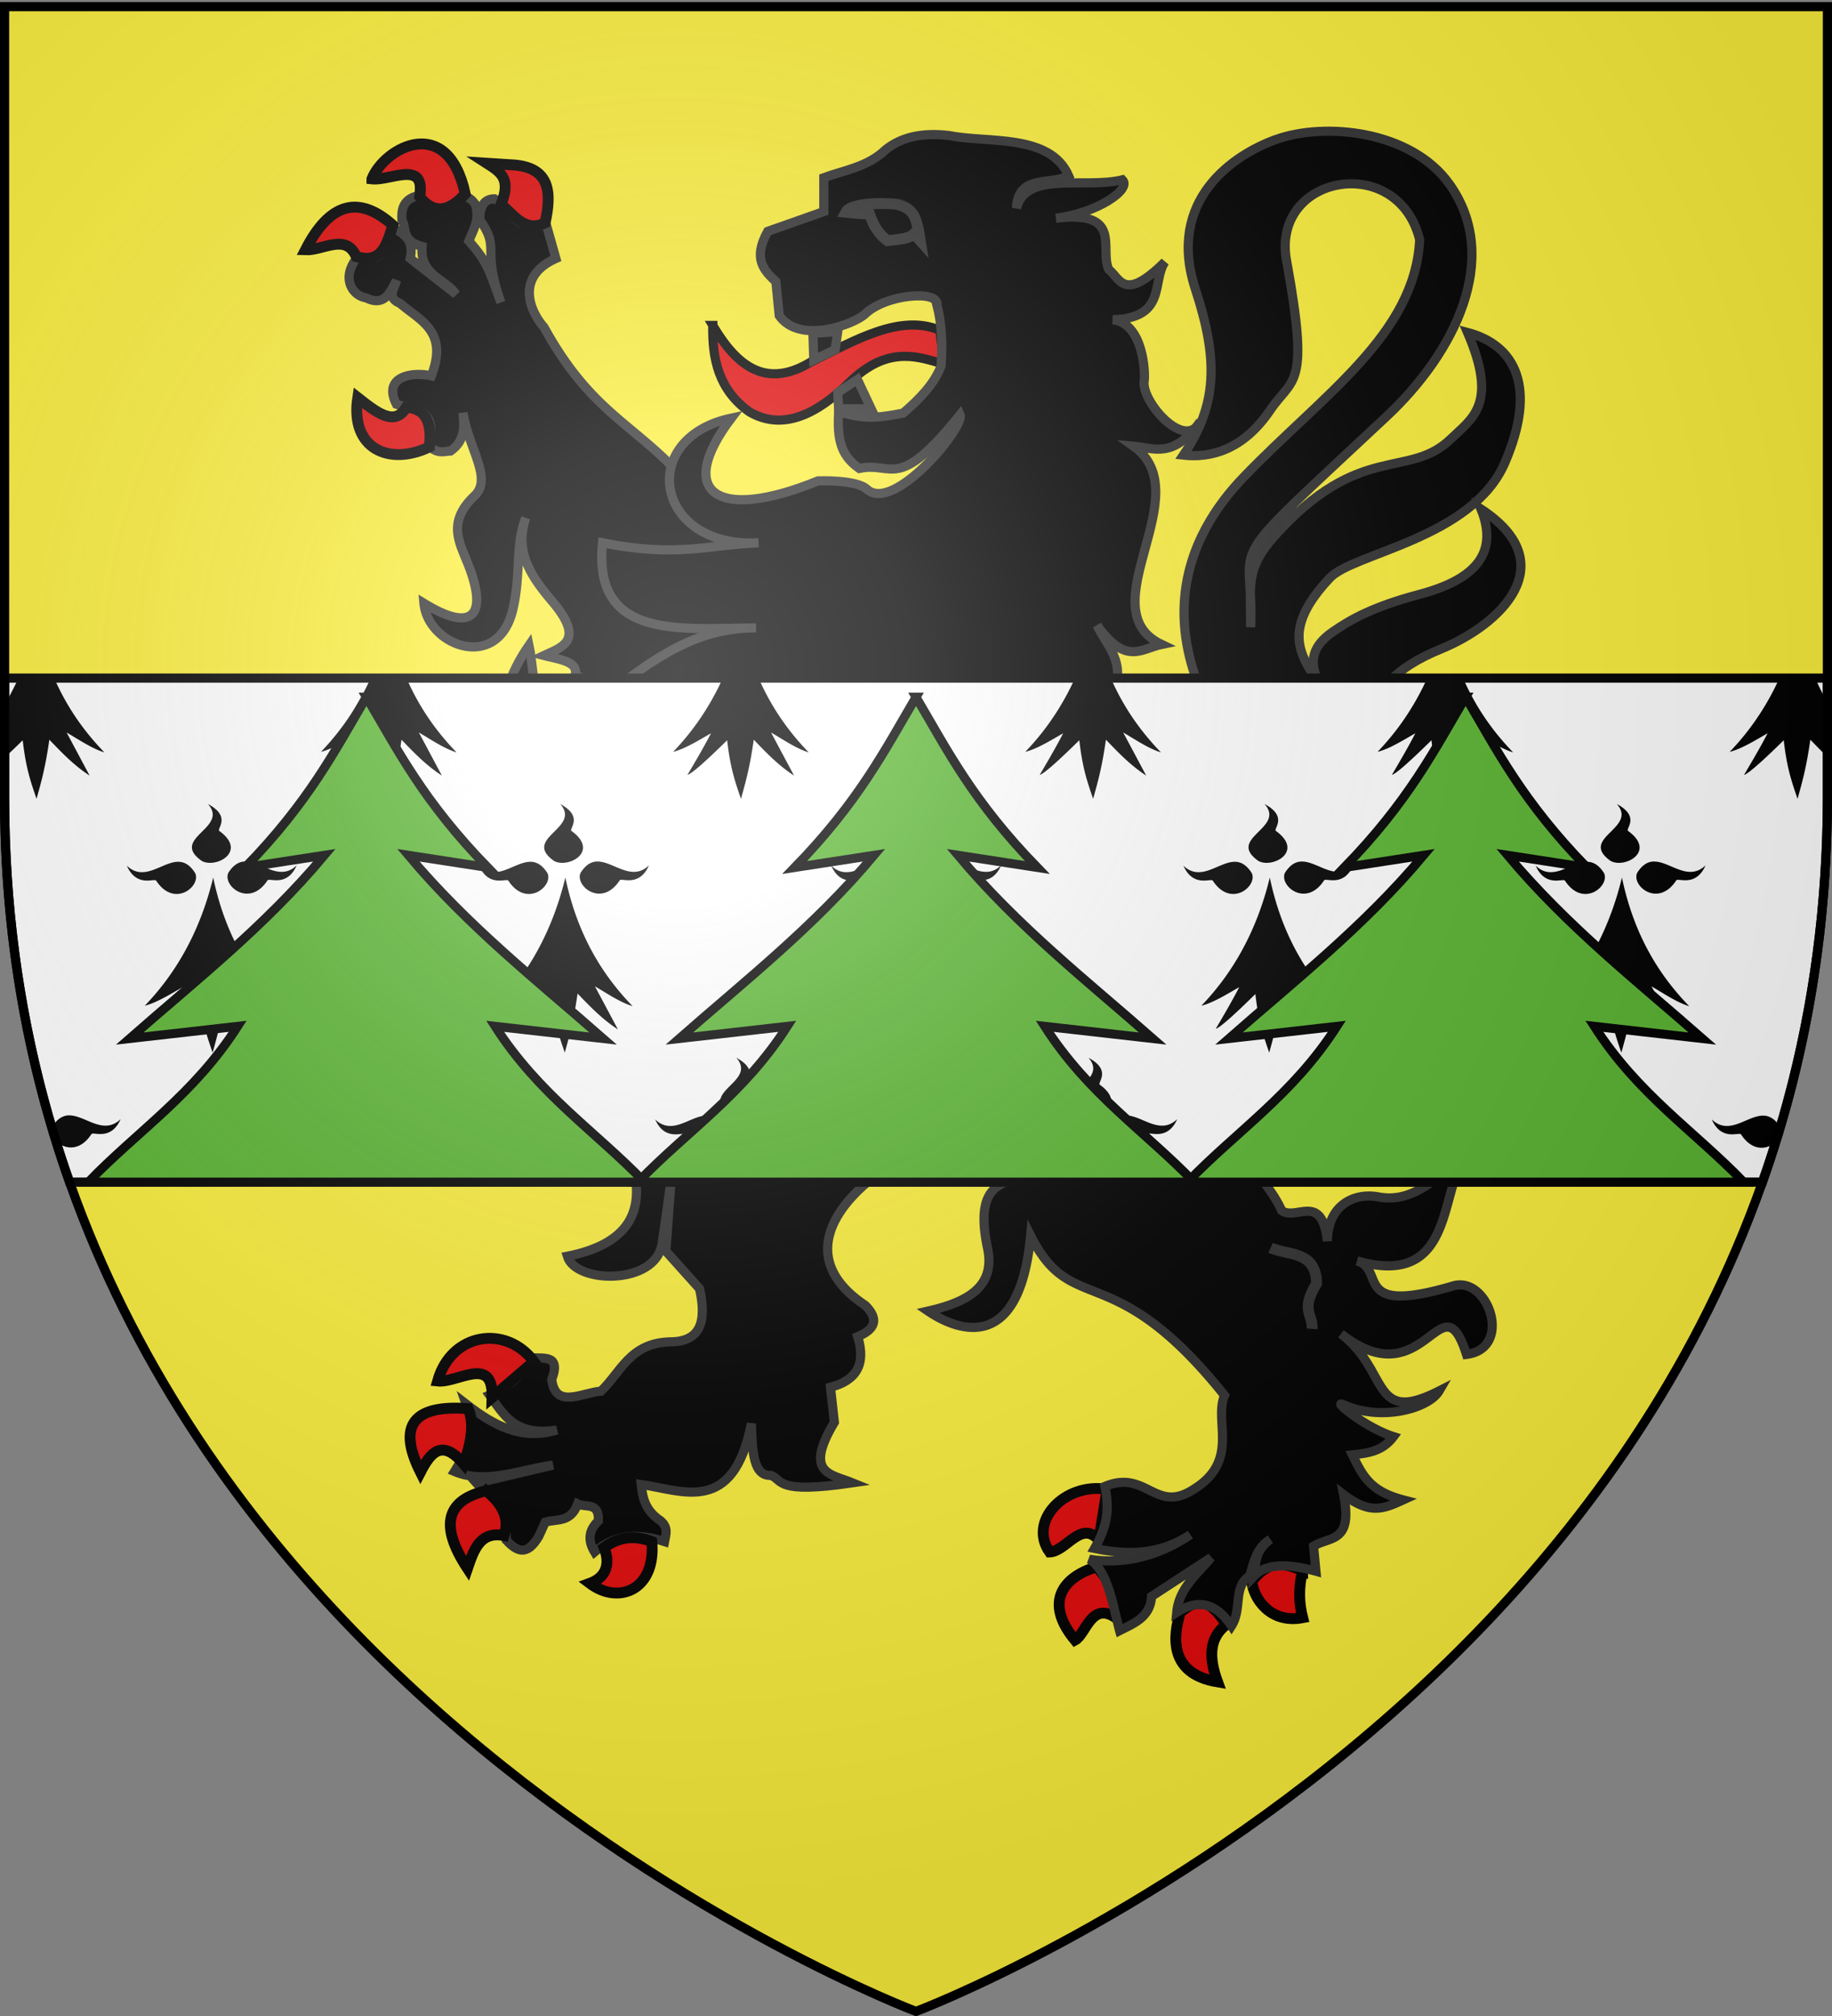 <svg xmlns="http://www.w3.org/2000/svg" xmlns:xlink="http://www.w3.org/1999/xlink" width="600" height="660" version="1.0"><rect width="100%" height="100%" fill="#808080" stroke="none"/><desc>Flag of Canton of Valais (Wallis)</desc><defs><radialGradient xlink:href="#a" id="c" cx="221.445" cy="226.331" r="300" fx="221.445" fy="226.331" gradientTransform="matrix(1.353 0 0 1.349 -77.63 -85.747)" gradientUnits="userSpaceOnUse"/><linearGradient id="a"><stop offset="0" style="stop-color:white;stop-opacity:.314"/><stop offset=".19" style="stop-color:white;stop-opacity:.251"/><stop offset=".6" style="stop-color:#6b6b6b;stop-opacity:.125"/><stop offset="1" style="stop-color:black;stop-opacity:.125"/></linearGradient></defs><g style="display:inline"><path d="M300 658.5s298.5-112.32 298.5-397.772V2.176H1.5v258.552C1.5 546.18 300 658.5 300 658.5" style="fill:#fcef3c;fill-opacity:1;fill-rule:evenodd;stroke:none;stroke-width:1px;stroke-linecap:butt;stroke-linejoin:miter;stroke-opacity:1;display:inline"/><path d="M-1951.801 309.186c-4.708-4.064-10.108-5.123-16.46-2.058-.046-12.774 10.957-16.012 22.22-7.818-1.135 4.077-2.465 7.959-5.76 9.876zM-1972.994 333.877c-2.75-10.962.441-17.622 13.58-17.078 2.362 3.402 5.865 5.766 2.469 14.403-6.266-4.604-11.425-2.57-16.05 2.675zM-1953.036 335.729c3.978 5.555 6.59 11.11 3.498 16.666-6.436-4.42-8.976.05-6.79 6.378-14.849-5.106-10.372-20.749 3.292-23.044zM-1923.407 354.864c4.42-2.78 8.473-2.627 12.345-1.029-4.809 17.905-18.264 12.948-22.427 8.025 3.494-3.051 14.078-1.948 10.082-6.996z" style="opacity:1;fill:#e20909;fill-opacity:1;stroke:#000;stroke-width:3;stroke-miterlimit:4;stroke-dasharray:none;stroke-opacity:1" transform="translate(2432.242 -58.192)scale(1.188)"/></g><g style="display:inline"><g style="display:inline"><path d="m-1742.136 459.388-2.263 13.991c-4.902-5.65-9 3.143-13.58 3.292-5.924-8.292 3.897-19.175 15.843-17.283zM-1739.461 494.984c.085-4.517-.748-9.137-5.555-14.197-9.114 2.684-14.695 9.626-5.967 20.164 3.027-1.607 4.548-11.027 11.522-5.967zM-1721.972 493.338c6.394-5.685 9.576-1.2 12.757 3.292-4.786 3.645-4.964 9.01-2.469 15.843-13.827-2.294-12.115-13.073-10.288-19.135zM-1688.228 481.815c-1.156 4.61-1.037 8.901 0 12.963-8.893 1.72-13.623-5.341-13.991-10.082 3.707-4.496 6.993-6.063 13.991-2.88z" style="opacity:1;fill:#e20909;fill-opacity:1;stroke:#000;stroke-width:3;stroke-miterlimit:4;stroke-dasharray:none;stroke-opacity:1" transform="translate(2432.242 -58.192)scale(1.188)"/></g><g style="display:inline"><path d="M374.337 304.287c32.029 56.173 105.373 19.147 49.965-35.27-58.12-57.079-33.348-95.79-17.145-112.664 26.033-27.11 56.298-46.849 57.802-77.886-7.115-28.866-48.744-21.343-43.596 6.858 7.693 42.145 2.08 37.958-5.389 48.985-8.843 13.058-19.53 15.686-28.41 14.695 11.236-16.556 11.442-31.432 3.918-54.373-9.572-29.185 12.529-44.004 26.452-48.985 16.003-5.725 44.296-2.969 56.822 14.696 17.228 24.294 1.45 55.311-20.573 75.926-56.162 52.57-43.363 38.114-44.577 69.069.06-13.235-1.978-18.954 7.838-29.881 28-31.169 43.874-18.321 57.802-31.84 6.81-6.61 15.532-11.247 5.388-34.78 15.908 4.248 22.753 18.169 12.246 42.617-10.668 24.827-49.615 29.585-57.312 37.719-23.033 24.342.16 31.404 2.45 47.515-1.948-9.96-15.83-19.99-1.47-29.88 6.027-4.152 13.295-8.232 28.411-12.247 17.382-4.616 26.159-12.939 20.084-27.921 27.273 17.865 6.418 37.87-13.146 45.842-29.906 12.187-25.384 30.32-22.123 55.556-4.185-19.771 4.769-31.943 20.574-37.228 11.891-3.977 22.91 4.63 31.35 23.023-20.995-18.67-41.807-10.495-42.127 18.614l-.49 44.576c-3.224 16.168-15.834 41.33-55.353 29.39l-44.576-23.512z" style="fill:#000;fill-opacity:1;stroke:#313131;stroke-width:3;stroke-miterlimit:4;stroke-dasharray:none;stroke-opacity:1"/><path d="M233.442 106.54c-.196 10.952 1.865 21.097 12.064 28.337 10.692 6.19 21.854 1.01 32.826-9.82 11.598-11.14 20.866-8.902 29.675-6.14 1.45-5.15-.33-7.244.065-10.694-13.168-5.684-27.919 3.138-42.514 10.298-14.612 8.868-24.19 1.437-32.116-11.981z" style="fill:#e20909;fill-opacity:1;stroke:#000;stroke-width:3;stroke-miterlimit:4;stroke-dasharray:none;stroke-opacity:1"/><path d="M310.623 309.376c-21.53 8.26-25.328 24.831-50.95 30.995-12.394 2.981-21.415-.199-45.854 28.022-6.156 1.45-7.867 5.124-7.642 9.765 5.884 17.005.93 28.91-20.38 33.117 2.702 9.005 28.622 9.553 30.994-3.821.371-2.09 2.972-20.804 2.972-20.804l-1.698 22.927 11.04 12.313c2.316 10.33.682 17.45-9.766 17.407-13.075.424-15.96 9.905-22.503 16.134-6.281.534-14.995 5.932-16.134-3.82 3.37-8.916-3.57-6.49-7.642-7.219-1.213 5.404-5.929 9.307-12.738 12.313 4.648 6.307 8.176 13.64 22.079 11.464-11.865 3.533-21.02-1.744-29.721-8.492 2.937 8.295.4 15.374-3.821 22.078 10.136 4.25 21.406-.568 32.268-2.123l-25.05 5.944c4.302 4.831 9.98 7.828 9.765 18.682 3.242 3.422 6.582 5.57 10.614-1.274l2.123-4.67c3.789-1.106 8.293.293 10.615-5.944 2.575 1.295 7.08-.785 6.793 5.52-3.556 3.396-3.305 6.792-1.274 10.189 7.182-6.195 14.949-5.962 22.928-3.397.411-2.264 1.377-4.528-1.274-6.793-5.172-3.454-5.911-7.648-6.369-11.888 13.578 1.93 30.147 10.178 36.09-19.955.286 9.448.694 17.295 6.42 16.953 4.003 1.565 1.292 6.19 26.718 2.453-7.12-2.91-16.063-2.932-5.966-19.83l-1.273-11.464c8.512-2.196 11.724-7.571 8.916-16.559 5.602-2.34 7.125-5.587 2.547-10.19-36.328-24.091 15.974-57.532 45.006-59.44l21.228-13.587-13.586-46.28z" style="fill:#000;fill-opacity:1;stroke:#313131;stroke-width:3;stroke-miterlimit:4;stroke-dasharray:none;stroke-opacity:1"/><path d="M137.36 63.912c-5.325 1.235-5.929 4.486-5.717 8.093 1.62 2.6-.343 6.85 6.608 8.687-.821 9.428 7.572 10.552 11.1 15.63l-14.998-11.694c1.433-6.938-2.909-8.109-6.015-10.507-2.453 4.608-1.742 13.047-10.803 9.579-6.037 6.664-2.525 13.048 2.376 13.81 5.98 2.917 7.811-1.616 9.912-5.68-.534 2.635-3.396 5.6 1.226 7.5 6.432 5.633 15.913 8.986 10.209 23.722-6.027-1.406-16.11.056-11.435 9.281 4.707 1.716 13.957.675 10.507 13.514 2.985 2.935 4.966 1.881 7.202 1.819 4.833-3.405 4.624-7.95 4.084-12.548 2.03 12.254 9.8 21.499 3.75 27.25-8.994 8.546-4.921 15.183-2.117 22.237 6.676 16.793 1.674 22.778-14.404 12.883 1.255 14.004 24.26 22.608 29.106 2.116 2.756-11.654.752-21.215 4.232-30.034-3.766 11.06 1.75 19.136 8.687 27.324 10.9 12.863 3.237 14.913-2.71 17.708 4.993 1.307 11.313 1.957 10.21 6.312 6.176 3.02 12.037 4.776 17.71 5.78l9.882 26.6c-8.904 8.357-20.913 16.89-35.686 25.572-6.318 17.344-44.31 38.849-50.453 21.31-1.24-5.7-3.304-8.13-10.803-3.008-.726 3.828.599 7.448-6.905 12.029l1.819 4.492c6.668 2.829 12.047 3.082 18.006 4.492-8.693-1.03-16.718 1.358-26.136-3.304l-2.08 4.195c8.878 6.004 3.316 12.038 2.71 18.043 3.703 1.092 7.398 4.508 11.101-2.71l9.912-1.82c-9.426 3.756-11.749 6.628-15.035 9.616 7.38 7.153 4.27 13.441 2.413 19.825 6.501.676 12.625.533 14.404-9.022 3.903-4.676 7.83-8.571 11.732-9.281 4.046 1.484 12.751-.347 3.601 10.172-7.123 4.976-5.032 8.255.594 10.84 6.005-4.191 12.001-6.654 18.006-2.115 8.991-3.653 7.824-9.073 2.116-19.528 10.562.916 12.474-2.202 16.78-5.977-.008 4.08.417 8.032-2.673 12.882 5.995-1.378 18.696.366 17.82-13.662l.78 3.156 6.608.928c3.99-5.104.578-10.229.297-15.333.872 4.736 1.455 9.551 5.42 13.514 7.232-.457 14.812-3.054 21.31.89l-4.195-13.513c1.471-4.32 1.08-7.117-.52-9.207 3.483 1.126 7.624.526 11.62-5.494 5.304 11.861 10.586 12.23 15.89 13.216l-.446-10.914c4.418 15.355 22.374 1.063 22.09-.186-22.773-3.542-8.319-18.962 1.56-28.326 17.96 17.035 39.361 23.028 53.162 52.123-.288 11.398-1.36 23.192-2.933 35.232-.332 7.925 4.31 10.294 8.947 12.696-8.26 1.975-17.754 2.055-13.439 23.166 2.924 13.018-6.62 18.027-19.416 20.939 8.45 5.748 29.819 15.43 33.598-24.688 13.697 27.334 26.785 6.335 63.52 52.309-3.608 8.346 5.09 21.295-10.023 30.665-12.626 8.3-15.51-6.56-29.143-.89 1.546 7.726.687 13.144-3.416 20.307 10.463 2.149 20.909 2.346 31.371-4.493-10.275 6.965-21.917 9.934-33.078 8.02 6.215 3.823 7.737 15.487 9.912 23.388 4.789-2.435 10.05-4.406 10.47-11.212l19.453-12.696c-4.417 5.492-10.449 9.829-11.212 17.931 7.774-4.982 13.41-2.268 17.931 4.455 3.61-5.617.36-12.8 5.977-16.41 1.358-4.427 2.115-9.15 6.72-11.953-5.29 3.984-4.648 7.969-5.216 11.954 4.478-4.697 12.908-3.525 20.177-1.522l-.78-8.205c5.292-3.273 13-.942 9.839-16.892 8.775 6.725 13.3 4.584 19.528 1.745-10.898-2.824-13.358-8.033-16.632-14.739 4.84-.567 9.7-1.002 13.439-5.977-9.39-3.001-20.38-12.211-16.446-10.469 12.922 5.722 28.164 1.073 31.407-4.492-22.452 11.385-16.187-6.663-32.15-18.674 27.622 21.573 32.828-19.139 41.097 6.72 15.393-1.947 7.175-25.82-4.343-22.424-33.506 9.878-21.863-5.323-31.52-8.204 33.78 9.753 26.308-26.76 36.754-34.824-10.006 6.372-17.628 16.202-29.737 13.885-8.204-1.495-16.593 2.886-16.706 14.479-1.782-16.166-10.187-6.576-14.961-9.987-5.302-11.684-16.18-18.161-17.338-26.915a15078 15078 0 0 0-5.086-38.09c-9.638-10.195-18.723-20.882-21.68-36.643-25.087-22.1-23.621-54.81-33.636-82.937L232.066 166.71c-20.42-28.009-35.965-27.08-53.906-59.586-4.49-5.04-9.575-16.513 3.898-22.497l-2.97-10.507c-4.306-1.55-8.613 2.182-12.92-6.311l-4.194-2.71c-3.14-.005-4.889 2.108-4.827 6.905 6.914 9.666.458 9.065 6.906 27.027-3.96-10.908-4.538-13.417-10.507-20.122 1.422-3.642 3.715-6.875 2.116-12.028-2.543-3.47-3.887-2.058-5.717-2.673-6.377 6.966-9.296 2.774-12.585-.297zm193.458 263.662c.04 2.387.038 4.812 0 7.239z" style="fill:#000;fill-opacity:1;stroke:#313131;stroke-width:3;stroke-miterlimit:4;stroke-dasharray:none;stroke-opacity:1"/><path d="M316.567 317.385c.144 12.875 5.663 17.076 5.944 27.231l10.769 1.757c-8.84-1.505-15.37-.72-15.439 6.735-.336 7.048 5.947 8.782 12.313 7.218 7.768-28.005-8.77-44.585-13.587-42.94z" style="fill:#000;fill-opacity:1;stroke:#313131;stroke-width:3;stroke-miterlimit:4;stroke-dasharray:none;stroke-opacity:1"/><path d="M416.131 408.515c5.902 2.615 14.835.822 15.073 11.676-5.452 8.919-1.126 10.015-1.487 14.86" style="fill:none;fill-opacity:1;stroke:#313131;stroke-width:3.564;stroke-miterlimit:4;stroke-dasharray:none;stroke-opacity:1"/><path d="M-1928.962 172.153c-11.118 5.31-21.916.493-19.753-13.58 5.284 4.16 10.205 8.028 13.374 2.674 4.576.207 7.277 3.036 6.379 10.906zM-1949.126 119.685c-2.846-6.526-9.2-1.648-13.992-1.852 6.647-13.008 14.683-15.18 24.074-6.79-1.636 5.295-3.108 10.82-10.082 8.642zM-1944.806 98.286c5.15.56 14.889-5.436 13.169 4.938 3.896 4.9 8.106 4.149 12.55-.823-4.875-22.324-22.252-12.763-25.719-4.115zM-1909.21 105.282c2.856-7.09-.079-8.856-3.91-11.317l6.38.412c11.154.392 11.55 7.509 9.67 16.049-5.65 2.692-8.544-2.19-12.14-5.144zM-1900.156 424.204c-7.523-10.142-22.723-8.165-26.543 5.35 5.483.596 15.383-7.274 15.02 4.526zM-1919.498 452.392c-6.015-7.057-9.163-3.121-11.933 2.264-6.586-13.147-1.642-18.607 13.168-17.49 1.766 4.142.824 9.445-1.235 15.226zM-1913.325 459.8c-10.53 2.465-13.257 9.062-5.144 21.398 1.76-5.153 3.505-10.325 10.082-9.053 1.452-4.115.19-8.23-4.938-12.346zM-1880.815 475.437c2.06 5.249-.073 8.485-3.91 9.876 7.965 6.023 18.303 1.727 17.078-11.522-4.157-1.543-8.465-1.726-13.168 1.646z" style="opacity:1;fill:#e20909;fill-opacity:1;stroke:#000;stroke-width:3;stroke-miterlimit:4;stroke-dasharray:none;stroke-opacity:1" transform="translate(2432.242 -58.192)scale(1.188)"/><path d="m285.313 133.812-4.489-9.54-6.453 4.21.28 5.33zM266.235 109.122l8.136-.56-.842 5.891-7.014 3.367z" style="fill:#000;fill-opacity:1;stroke:#313131;stroke-width:3;stroke-miterlimit:4;stroke-dasharray:none;stroke-opacity:1"/><path d="M306.861 99.821c.776-4.974-16.789-3.527-23.528 2.975-3.384 3.265-21.348 10.143-28.126.541l-1.081-11.088c-3.842-3.709-7.738-7.376-2.705-16.497l18.39-6.49V58.174c6.62-2.468 14.302-3.44 20.283-9.195 4.89-3.926 11.61-5.718 20.824-4.598 12.37 2.535 32.938-.793 39.065 13.14-5.847 3.26-16.553-.633-17.093 10.588 3.363-12.332 22.28-6.194 34.711-9.237 3.144 3.152-8.382 10.961-21.797 12.553 22.2-2.613 14.212 9.94 17.309 16.767 3.838 3.117 5.021 10.787 18.39-2.433-4.299 6.374.733 18.33-17.038 18.93 10.234 1.137 10.65 17.95 10.276 20.013-1.17 6.453 13.356 23.32 18.39 13.251-8.831 12.392-15.129 8.735-21.905 8.113 22.004 15.654-15.226 53.32 9.195 64.906-6.55 1.367-11.714 7.013-21.095-6.22 3.557 7.58 11.142 13.263 3.246 26.232-10.64 20.491 7.131 15.11 13.792 14.334-1.416 5.663-34.55 29.328-30.83-23.529-2.82 18.569 2.965 35.625-12.17 47.327-11.554 8.693-6.404 14.046-.27 19.201-38.146-5.671-22.027-31.886-20.283-50.842-2.053 14.785-6.643 28.467-20.283 32.723-17.83 9.034-6.38 26.867-.811 35.427-7.318 4.1-42.544-15.672-19.742-53.006-16.744 21.278-19.791 46.62-42.641 49.33-25.902 3.073-42.753-20.807-14.963-32.562-7.718 9.844-4.738 13.64 1.893 13.251 8.96-.525 18.412-7.933 18.39-20.553-.053-30.177 14.763-28.892 22.987-31.1-38.765 3.97-28.277 42.527-75.993 24.88-19.612-7.254-21.453-25.757-8.384-44.623 2.443 11.415.297 36.33 23.529 17.85 17.68-14.064 31.512-23.618 50.842-23.529-24.208.111-53.555 4.277-50.302-27.855 24.363 4.853 33.936.7 51.113 0-33.83 1.856-40.167-34.162-8.924-40.836-18.621 24.629-4.636 34.055 28.396 20.553 0 0 12.478-.491 15.956 2.704 8.829 8.112 32.27-20.539 30.56-24.34-20.676 25.753-21.896 15.165-32.994 17.58-6.075-4.212-7.33-9.512-6.761-18.661 8.944 3.05 14.952 1.694 21.094.54 5.681-4.83 10.35-9.865 12.44-15.414.462-6.671.34-13.342-1.352-20.013z" style="fill:#000;fill-opacity:1;stroke:#313131;stroke-width:3;stroke-miterlimit:4;stroke-dasharray:none;stroke-opacity:1"/><path d="M277.028 69.462c2.02-3.861 17.94-2.827 17.82-2.257 4.752 1.544 5.109 4.823 5.94 7.912l.594 3.67-2.02-2.256c-1.662 1.592-4.038 1.64-6.177 1.972l-2.495.285c-3.207-2.27-4.752-5.441-5.94-8.756-3.445 0-5.346-.332-7.722-.57z" style="fill:#000;stroke:#313131;stroke-width:3.564;stroke-opacity:1"/></g><g style="display:inline"><path d="M601.5 222v38.719c0 46.624 7.956 88.63 21.281 126.281h554.438c13.325-37.651 21.281-79.657 21.281-126.281V222z" style="opacity:1;fill:#fff;fill-opacity:1;stroke:#000;stroke-width:3;stroke-miterlimit:4;stroke-dasharray:none;stroke-opacity:1" transform="translate(-600)"/><path d="M606.032 222a89 89 0 0 1-4.532 8.68v9.77c.22-.126.436-.264.656-.39-.216.42-.44.812-.656 1.222v6.757a289 289 0 0 0 5.939-5.691c1.034 8.917 2.443 13.131 4.532 19.178 1.663-6.037 2.869-10.186 4.188-19.36 3.977 4.102 7.81 8.227 13.19 11.746l-7.532-14.111c3.9 2.268 8.241 5.258 12.378 6.523-6.38-6.582-12.117-14.432-16.441-24.324zm115.37 0c-4.523 9.967-10.24 17.862-16.286 24.142 3.857-.962 8.187-3.689 12.378-6.081-2.563 4.964-5.126 9.263-7.689 13.643 1.53-.472 6.375-4.87 12.972-11.356 1.034 8.917 2.443 13.131 4.532 19.178 1.663-6.037 2.869-10.186 4.188-19.36 3.977 4.102 7.841 8.227 13.222 11.746l-7.533-14.111c3.9 2.268 8.21 5.258 12.346 6.523-6.38-6.581-12.094-14.434-16.41-24.324zm115.337 0c-4.523 9.967-10.239 17.862-16.285 24.142 3.857-.962 8.218-3.689 12.41-6.081-2.564 4.964-5.158 9.263-7.721 13.643 1.53-.472 6.406-4.87 13.003-11.356 1.034 8.917 2.443 13.131 4.532 19.178 1.663-6.037 2.869-10.186 4.188-19.36 3.977 4.102 7.81 8.227 13.19 11.746l-7.532-14.111c3.9 2.268 8.21 5.258 12.346 6.523-6.38-6.581-12.094-14.434-16.41-24.324zm115.338 0c-4.523 9.967-10.239 17.862-16.285 24.142 3.857-.962 8.218-3.689 12.41-6.081-2.564 4.964-5.127 9.263-7.69 13.643 1.53-.472 6.375-4.87 12.972-11.356 1.034 8.917 2.443 13.131 4.532 19.178 1.663-6.037 2.869-10.186 4.188-19.36 3.977 4.102 7.81 8.227 13.19 11.746l-7.532-14.111c3.9 2.268 8.241 5.258 12.378 6.523-6.38-6.582-12.117-14.432-16.442-24.324zm115.37 0c-4.523 9.967-10.24 17.862-16.286 24.142 3.857-.962 8.187-3.689 12.378-6.081-2.563 4.964-5.126 9.263-7.69 13.643 1.531-.472 6.376-4.87 12.973-11.356 1.034 8.917 2.443 13.131 4.532 19.178 1.663-6.037 2.868-10.186 4.188-19.36 3.977 4.102 7.841 8.227 13.222 11.746l-7.533-14.111c3.9 2.268 8.21 5.258 12.346 6.523-6.38-6.581-12.094-14.434-16.41-24.324zm115.337 0c-4.523 9.967-10.239 17.862-16.285 24.142 3.856-.962 8.218-3.689 12.41-6.081-2.564 4.964-5.158 9.263-7.721 13.643 1.53-.472 6.406-4.87 13.003-11.356 1.034 8.917 2.443 13.131 4.532 19.178 1.663-6.037 2.869-10.186 4.188-19.36 1.877 1.936 3.73 3.863 5.72 5.743v-7.978l-.062-.13c.018.01.044.015.062.026v-9.641a80 80 0 0 1-4.126-8.186zm-514.676 41.215c7.045 7.947-12.652 11.111-2.031 18.633 4.53 2.554 15.109-2.976 5.813-9.771-1.2-.582 4.18-4.6-3.782-8.862m115.37 0c7.045 7.947-12.653 11.111-2.032 18.633 4.53 2.554 15.078-2.976 5.782-9.771-1.2-.582 4.212-4.6-3.75-8.862m115.337 0c7.045 7.947-12.652 11.111-2.031 18.633 4.53 2.554 15.109-2.976 5.814-9.771-1.202-.582 4.18-4.6-3.783-8.862m115.338 0c7.045 7.947-12.653 11.111-2.032 18.633 4.53 2.554 15.11-2.976 5.814-9.771-1.2-.582 4.18-4.6-3.782-8.862m115.37 0c7.044 7.947-12.653 11.111-2.032 18.633 4.53 2.554 15.078-2.976 5.782-9.771-1.2-.582 4.212-4.6-3.75-8.862m-449.63 18.84c-1.763.152-3.492 1.141-5.096 3.665-2.01 4.231 6.834 11.569 12.784 2.547.421-1.101 6.329 2.424 9.596-4.964-5.602 5.353-11.332-1.036-16.535-1.247-.254-.01-.498-.022-.75 0m115.337 0c-1.762.152-3.46 1.141-5.063 3.665-2.011 4.231 6.802 11.569 12.752 2.547.421-1.101 6.36 2.424 9.627-4.964-5.602 5.353-11.364-1.036-16.566-1.247-.254-.01-.498-.022-.75 0m115.338 0c-1.762.152-3.46 1.141-5.064 3.665-2.01 4.231 6.834 11.569 12.784 2.547.421-1.101 6.329 2.424 9.596-4.964-5.602 5.353-11.332-1.036-16.535-1.247-.254-.01-.53-.022-.781 0m115.37 0c-1.763.152-3.493 1.141-5.096 3.665-2.01 4.231 6.834 11.569 12.784 2.547.421-1.101 6.329 2.424 9.596-4.964-5.602 5.353-11.333-1.036-16.535-1.247-.254-.01-.498-.022-.75 0m115.337 0c-1.762.152-3.46 1.141-5.064 3.665-2.01 4.231 6.803 11.569 12.753 2.547.421-1.101 6.36 2.424 9.627-4.964-5.602 5.353-11.364-1.036-16.566-1.247-.254-.01-.498-.022-.75 0m-483.169.079c-5.202.211-10.964 6.626-16.566 1.273 3.267 7.388 9.238 3.862 9.658 4.964 5.95 9.022 14.733 1.684 12.722-2.547-1.832-2.885-3.778-3.773-5.814-3.69m115.338 0c-5.202.211-10.933 6.626-16.535 1.273 3.267 7.388 9.206 3.862 9.627 4.964 5.95 9.022 14.764 1.684 12.753-2.547-1.832-2.885-3.81-3.773-5.845-3.69m115.338 0c-5.202.211-10.933 6.626-16.535 1.273 3.267 7.388 9.237 3.862 9.658 4.964 5.95 9.022 14.733 1.684 12.722-2.547-1.832-2.885-3.81-3.773-5.845-3.69m115.369 0c-5.202.211-10.964 6.626-16.566 1.273 3.267 7.388 9.237 3.862 9.658 4.964 5.95 9.022 14.732 1.684 12.722-2.547-1.832-2.885-3.778-3.773-5.814-3.69m115.338 0c-5.202.211-10.933 6.626-16.535 1.273 3.267 7.388 9.206 3.862 9.627 4.964 5.95 9.022 14.764 1.684 12.753-2.547-1.832-2.885-3.81-3.773-5.845-3.69m-449.662 5.145c-4.58 18.931-13.134 32.333-22.41 41.969 3.856-.962 8.217-3.689 12.408-6.081-2.563 4.964-5.126 9.263-7.689 13.643 1.53-.472 6.375-4.895 12.972-11.382 1.034 8.918 2.443 13.132 4.532 19.178 1.663-6.037 2.869-10.16 4.188-19.334 3.977 4.103 7.841 8.227 13.222 11.746l-7.533-14.11c3.9 2.267 8.21 5.23 12.347 6.496-9.808-10.117-18.077-23.192-22.037-42.125m115.338 0c-4.58 18.931-13.103 32.333-22.38 41.969 3.857-.962 8.187-3.689 12.378-6.081-2.563 4.964-5.126 9.263-7.689 13.643 1.53-.472 6.407-4.895 13.003-11.382 1.034 8.918 2.412 13.132 4.5 19.178 1.664-6.037 2.87-10.16 4.19-19.334 3.976 4.103 7.84 8.227 13.22 11.746l-7.532-14.11c3.9 2.267 8.21 5.23 12.346 6.496-9.807-10.117-18.076-23.192-22.036-42.125m115.338 0c-4.58 18.931-13.103 32.333-22.38 41.969 3.857-.962 8.218-3.689 12.41-6.081-2.564 4.964-5.158 9.263-7.721 13.643 1.53-.472 6.407-4.895 13.003-11.382 1.034 8.918 2.443 13.132 4.532 19.178 1.663-6.037 2.869-10.16 4.188-19.334 3.977 4.103 7.81 8.227 13.19 11.746l-7.532-14.11c3.9 2.267 8.241 5.23 12.378 6.496-9.808-10.117-18.108-23.192-22.068-42.125m115.37 0c-4.582 18.931-13.135 32.333-22.412 41.969 3.857-.962 8.218-3.689 12.41-6.081-2.564 4.964-5.127 9.263-7.69 13.643 1.53-.472 6.375-4.895 12.972-11.382 1.034 8.918 2.443 13.132 4.532 19.178 1.663-6.037 2.868-10.16 4.188-19.334 3.977 4.103 7.841 8.227 13.222 11.746l-7.533-14.11c3.9 2.267 8.21 5.23 12.346 6.496-9.807-10.117-18.076-23.192-22.036-42.125m115.337 0c-4.58 18.931-13.103 32.333-22.38 41.969 3.857-.962 8.187-3.689 12.378-6.081-2.563 4.964-5.126 9.263-7.69 13.643 1.531-.472 6.407-4.895 13.004-11.382 1.034 8.918 2.412 13.132 4.5 19.178 1.664-6.037 2.87-10.16 4.19-19.334 3.976 4.103 7.84 8.227 13.22 11.746l-7.532-14.11c3.9 2.267 8.21 5.23 12.346 6.496-9.807-10.117-18.076-23.192-22.036-42.125M725.81 346.295c7.045 7.947-12.653 11.137-2.032 18.659 4.53 2.554 15.078-3.002 5.782-9.797-1.2-.582 4.212-4.6-3.75-8.862m115.337 0c7.045 7.947-12.652 11.137-2.031 18.659 4.53 2.554 15.078-3.002 5.782-9.797-1.2-.582 4.212-4.6-3.75-8.862m115.338 0c7.045 7.947-12.652 11.137-2.031 18.659 4.53 2.554 15.109-3.002 5.813-9.797-1.2-.582 4.18-4.6-3.782-8.862m115.37 0c7.044 7.947-12.653 11.137-2.032 18.659 4.53 2.554 15.078-3.002 5.782-9.797-1.2-.582 4.212-4.6-3.75-8.862m-449.63 18.867c-1.763.15-3.492 1.14-5.096 3.664-2.01 4.231 6.834 11.543 12.784 2.52.421-1.1 6.33 2.425 9.596-4.963-5.602 5.353-11.332-1.01-16.535-1.221-.254-.01-.498-.022-.75 0m115.337 0c-1.762.15-3.492 1.14-5.095 3.664-2.01 4.231 6.834 11.543 12.784 2.52.421-1.1 6.36 2.425 9.627-4.963-5.601 5.353-11.363-1.01-16.566-1.221-.254-.01-.498-.022-.75 0m115.338 0c-1.762.15-3.46 1.14-5.064 3.664-2.01 4.231 6.834 11.543 12.784 2.52.421-1.1 6.329 2.425 9.596-4.963-5.602 5.353-11.332-1.01-16.535-1.221a6 6 0 0 0-.781 0m115.37 0c-1.763.15-3.492 1.14-5.096 3.664-2.01 4.231 6.834 11.543 12.784 2.52.421-1.1 6.329 2.425 9.596-4.963-5.602 5.353-11.332-1.01-16.535-1.221-.254-.01-.498-.022-.75 0m115.337 0c-1.762.15-3.492 1.14-5.095 3.664-2.01 4.231 6.834 11.543 12.784 2.52.421-1.1 6.36 2.425 9.627-4.963-5.602 5.353-11.364-1.01-16.566-1.221-.254-.01-.498-.022-.75 0m-367.83.078c-5.203.211-10.965 6.6-16.567 1.247 3.267 7.388 9.237 3.863 9.658 4.964 5.95 9.022 14.764 1.71 12.753-2.521-1.832-2.884-3.81-3.773-5.845-3.69m115.337 0c-5.202.211-10.933 6.6-16.535 1.247 3.267 7.388 9.206 3.863 9.627 4.964 5.95 9.022 14.764 1.71 12.753-2.521-1.832-2.884-3.81-3.773-5.845-3.69m115.338 0c-5.202.211-10.933 6.6-16.535 1.247 3.267 7.388 9.237 3.863 9.658 4.964 5.95 9.022 14.732 1.71 12.722-2.521-1.832-2.884-3.81-3.773-5.845-3.69m115.369 0c-5.202.211-10.964 6.6-16.566 1.247 3.267 7.388 9.237 3.863 9.658 4.964 5.95 9.022 14.764 1.71 12.753-2.521-1.832-2.884-3.81-3.773-5.845-3.69m115.338 0c-5.202.211-10.933 6.6-16.535 1.247 3.267 7.388 9.206 3.863 9.627 4.964 5.95 9.022 14.763 1.71 12.753-2.521-1.832-2.884-3.81-3.773-5.845-3.69m-449.662 5.12c-1.34 5.536-3.736 11.379-5.694 16.04l-.098.232 11.066-.074c-1.875-4.687-4.092-10.549-5.274-16.199m115.338 0c-1.362 5.629-3.736 11.353-5.711 16.05h10.661c-1.875-4.686-3.768-10.4-4.95-16.05m115.338 0c-1.362 5.629-4.004 11.597-5.98 16.295h2.27l8.597-.209c-1.88-4.687-3.705-10.437-4.887-16.087m115.37 0c-1.363 5.629-3.737 11.353-5.712 16.05h10.985c-1.875-4.686-4.092-10.4-5.274-16.05" style="fill:#000;fill-opacity:1;fill-rule:evenodd;stroke:none;stroke-width:2.031;stroke-linecap:round;stroke-linejoin:round;stroke-miterlimit:4;stroke-dasharray:none;stroke-opacity:1;display:inline" transform="translate(-600)"/></g><path id="b" d="M300.015 228.219c-10.257 17.41-18.655 34.076-39.744 55.781l25.966-4c-19.56 23.355-42.51 41.334-63.76 60l35.362-4c-14.335 22.343-32.62 34.14-48.93 51h182.183c-16.31-16.86-34.595-28.657-48.93-51l35.361 4c-21.249-18.666-44.2-36.645-63.76-60l25.967 4c-21.09-21.705-29.457-38.372-39.715-55.781z" style="opacity:1;fill:#5ab532;fill-opacity:1;stroke:#000;stroke-width:2.94;stroke-miterlimit:4;stroke-dasharray:none;stroke-opacity:1"/><use xlink:href="#b" width="600" height="660" transform="translate(-180)"/><use xlink:href="#b" width="600" height="660" transform="translate(180)"/></g><g style="display:inline"><path d="M300 658.5s298.5-112.32 298.5-397.772V2.176H1.5v258.552C1.5 546.18 300 658.5 300 658.5" style="opacity:1;fill:url(#c);fill-opacity:1;fill-rule:evenodd;stroke:none;stroke-width:1px;stroke-linecap:butt;stroke-linejoin:miter;stroke-opacity:1"/></g><g style="display:inline"><path d="M300 658.5S1.5 546.18 1.5 260.728V2.176h597v258.552C598.5 546.18 300 658.5 300 658.5z" style="opacity:1;fill:none;fill-opacity:1;fill-rule:evenodd;stroke:#000;stroke-width:3;stroke-linecap:butt;stroke-linejoin:miter;stroke-miterlimit:4;stroke-dasharray:none;stroke-opacity:1"/></g></svg>